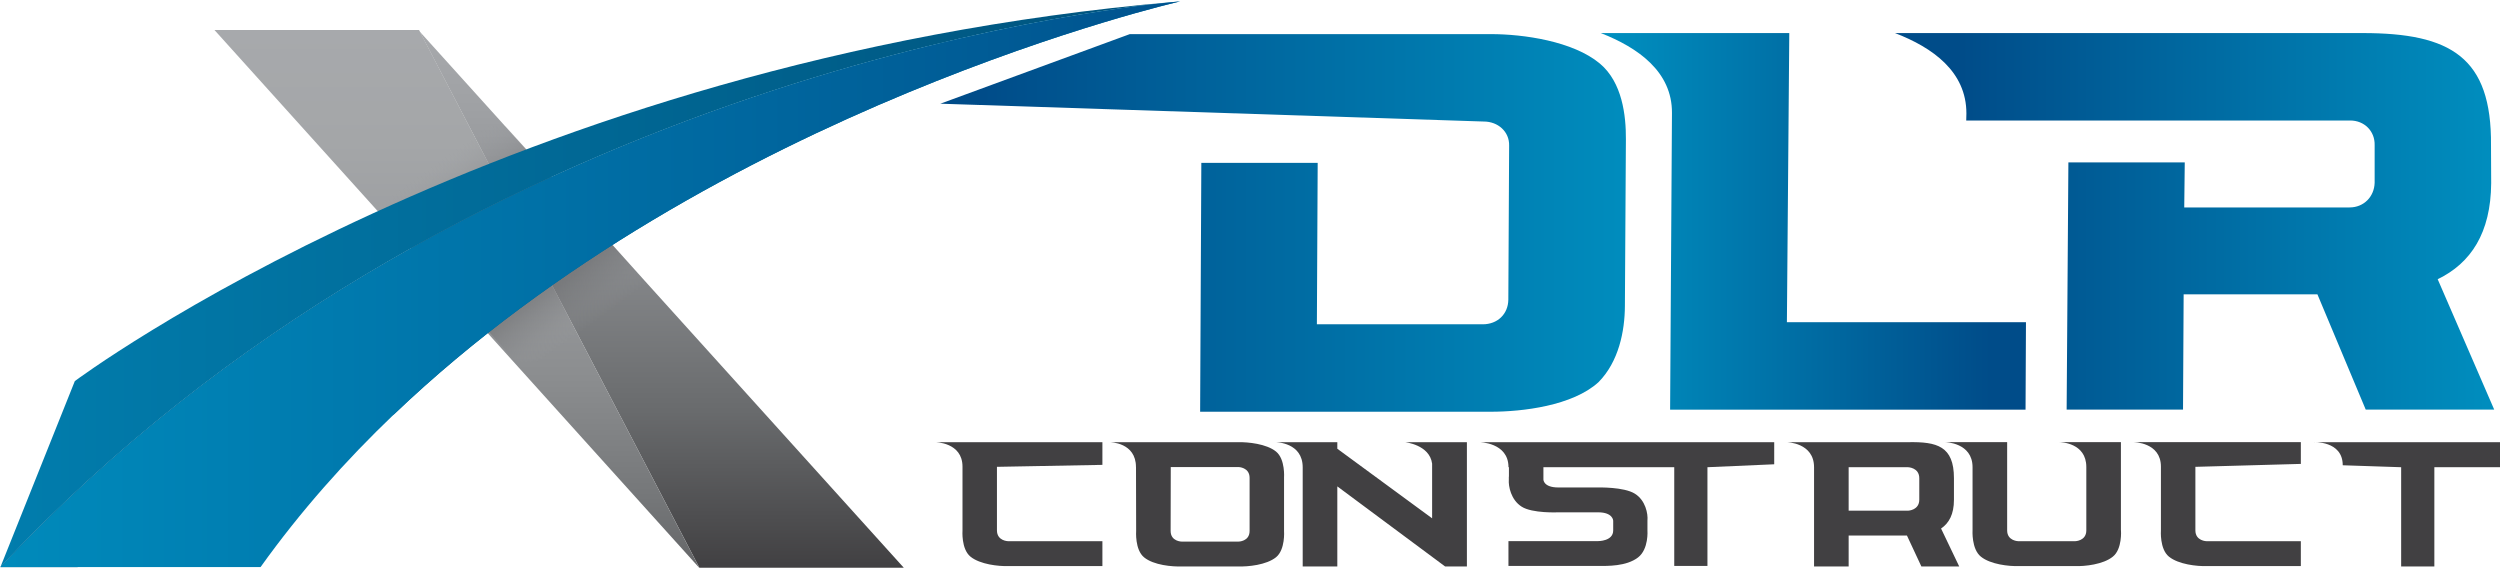 <svg width="150" height="35" fill="none" xmlns="http://www.w3.org/2000/svg"><g clip-path="url(#clip0)"><path d="M25.178 1.888l16.787 32.178h12.264L25.178 1.888z" fill="url(#paint0_linear)"/><path d="M25.142 1.8H12.867l29.085 32.267h.012L25.177 1.863l-.035-.063z" fill="url(#paint1_linear)"/><path d="M30.93 21.679L18.224 7.546l12.113.025 12.7 14.108H30.93z" fill="url(#paint2_linear)"/><path d="M70.425.115C30.31 3.568 4.49 22.865 4.49 22.865L.025 34.025C27.24 4.89 66.178.514 70.425.115z" fill="url(#paint3_linear)"/><path d="M70.427.124c.127-.01.253-.023.381-.034-.002.002-.132.01-.381.034z" fill="url(#paint4_linear)"/><path d="M70.804.086c-.128.01-.253.023-.381.034-4.247.396-43.186 4.772-70.4 33.907h4.63l18.99-9.17C42.93 6.44 70.803.087 70.803.087z" fill="url(#paint5_linear)"/><path d="M70.425.118C66.178.514 27.239 4.89.025 34.025h15.608c2.392-3.344 5.105-6.394 8.011-9.17C42.93 6.438 70.806.085 70.806.085l-.381.033z" fill="url(#paint6_linear)"/><path fill-rule="evenodd" clip-rule="evenodd" d="M71.124.406c.126-.01.251-.023.377-.033-.002.002-.13.01-.377.033z" fill="url(#paint7_linear)"/><path fill-rule="evenodd" clip-rule="evenodd" d="M66.144 27.892l-6.327.118v3.812c0 .64.67.65.67.65h5.657v1.492h-5.656c-.566.02-1.682-.097-2.258-.564-.566-.459-.48-1.575-.48-1.575V28c0-1.47-1.64-1.47-1.64-1.47h10.034v1.361zm8.832 3.964c0 .64-.67.64-.67.64h-3.398s-.67 0-.67-.64l.008-3.834h4.06s.67.01.67.65v3.184zm2.066-3.184s.086-1.119-.48-1.578c-.576-.469-1.695-.574-2.258-.563H66.57c.065 0 1.588.02 1.588 1.491h.002l.009 3.834s-.086 1.13.48 1.588c.576.47 1.692.564 2.258.543h3.398c.564.02 1.682-.086 2.258-.553.564-.46.48-1.576.48-1.576v-3.186h-.002z" fill="#414042"/><path fill-rule="evenodd" clip-rule="evenodd" d="M84.297 26.53s1.481.15 1.63 1.289v3.28l-5.688-4.175v-.393h-3.717c.042 0 1.64.01 1.64 1.512v5.944h2.077v-4.804l6.465 4.803h1.31v-7.455h-3.717zm26.622 1.503h3.567s.671.02.671.66v1.288c0 .639-.671.66-.671.66h-3.567v-2.608zm6.634 5.954l-1.089-2.276c.476-.32.773-.856.773-1.72v-1.298c0-1.928-1.022-2.194-2.749-2.162h-7.286s1.641.02 1.641 1.502v5.954h2.076v-1.854h3.498l.865 1.854h2.271z" fill="#414042"/><path fill-rule="evenodd" clip-rule="evenodd" d="M127.259 31.825s.086 1.118-.49 1.575c-.576.47-1.693.587-2.259.564h-3.408c-.553.02-1.672-.097-2.248-.564-.574-.459-.501-1.588-.501-1.588v-3.781c0-1.482-1.64-1.502-1.64-1.502h3.716v5.294c0 .639.671.649.671.649h3.408s.671-.01.671-.65V28.02c0-1.447-1.513-1.491-1.63-1.491h3.706v5.296h.004zm10.791-3.991l-6.327.176v3.813c0 .639.67.649.67.649h5.657v1.492h-5.657c-.566.02-1.682-.097-2.258-.566-.564-.459-.48-1.575-.48-1.575v-3.824c0-1.47-1.64-1.47-1.64-1.47h10.035v1.305zm12.048-1.304v1.503h-4.037v5.954h-1.992v-5.954l-3.505-.117c0-1.492-1.768-1.385-1.768-1.385h11.302z" fill="#414042"/><path fill-rule="evenodd" clip-rule="evenodd" d="M107.357 1.984H96.046c2.231.87 4.288 2.317 4.272 4.795l-.111 17.8h21.326l.025-5.247h-14.344l.143-17.348z" fill="url(#paint8_linear)"/><path fill-rule="evenodd" clip-rule="evenodd" d="M141.762 1.984H113.7c2.263.87 4.289 2.317 4.284 4.827l-.01.419h23.038c.853 0 1.49.643 1.467 1.48v2.255c-.023.836-.65 1.481-1.502 1.481h-9.922l.031-2.704h-6.982l-.105 14.836h6.983l.037-6.92h8.026l2.9 6.92h7.709l-3.392-7.825c1.997-.967 3.185-2.777 3.21-5.757l-.011-2.285c.046-5.28-2.421-6.727-7.699-6.727z" fill="url(#paint9_linear)"/><path fill-rule="evenodd" clip-rule="evenodd" d="M89.463 2.047H67.788L56.421 6.222l32.608 1.07c.853 0 1.542.612 1.519 1.448l-.048 9.237c-.01.87-.65 1.481-1.534 1.481h-9.953l.048-9.687H72.08l-.072 14.933h17.441c1.896 0 4.9-.354 6.457-1.77 1.215-1.224 1.582-3.06 1.588-4.572l.06-10.01c.009-1.416-.215-3.41-1.56-4.537-1.611-1.35-4.603-1.768-6.53-1.768z" fill="url(#paint10_linear)"/><path fill-rule="evenodd" clip-rule="evenodd" d="M88.762 26.53s1.747.011 1.747 1.503h.027v.565h-.006v.18c-.032.394.128 1.216.767 1.62.639.415 2.204.341 2.204.341h2.386c.894 0 .905.501.905.501v.587c0 .65-.905.639-.905.639h-5.38v1.491h5.39c.543 0 1.682.032 2.386-.511.65-.5.564-1.62.564-1.62v-.586c.042-.415-.117-1.225-.756-1.62-.66-.414-2.204-.372-2.204-.372H93.5c-.895 0-.895-.47-.895-.47v-.745h7.85v5.922h1.992v-5.922l4.006-.176V26.53H88.762z" fill="#414042"/></g><defs><linearGradient id="paint0_linear" x1="39.703" y1="34.067" x2="39.703" y2="1.85" gradientUnits="userSpaceOnUse"><stop stop-color="#414042"/><stop offset=".292" stop-color="#696B6D"/><stop offset=".609" stop-color="#8A8C8F"/><stop offset=".856" stop-color="#9FA1A4"/><stop offset="1" stop-color="#A7A9AC"/></linearGradient><linearGradient id="paint1_linear" x1="27.415" y1="34.068" x2="27.415" y2="1.8" gradientUnits="userSpaceOnUse"><stop stop-color="#656668"/><stop offset=".132" stop-color="#757779"/><stop offset=".352" stop-color="#8B8D8F"/><stop offset=".572" stop-color="#9A9C9F"/><stop offset=".789" stop-color="#A4A6A8"/><stop offset="1" stop-color="#A7A9AC"/></linearGradient><linearGradient id="paint2_linear" x1="26.844" y1="9.342" x2="34.564" y2="20.09" gradientUnits="userSpaceOnUse"><stop stop-color="#9C9EA1" stop-opacity="0"/><stop offset=".035" stop-color="#949699" stop-opacity=".066"/><stop offset=".221" stop-color="#78797B" stop-opacity=".42"/><stop offset=".39" stop-color="#686A6C" stop-opacity=".742"/><stop offset=".525" stop-color="#636567"/><stop offset=".666" stop-color="#666769" stop-opacity=".704"/><stop offset=".774" stop-color="#6F7072" stop-opacity=".476"/><stop offset=".871" stop-color="#7F8082" stop-opacity=".271"/><stop offset=".962" stop-color="#98999B" stop-opacity=".081"/><stop offset="1" stop-color="#A8AAAC" stop-opacity="0"/></linearGradient><linearGradient id="paint3_linear" x1=".025" y1="17.07" x2="70.805" y2="17.07" gradientUnits="userSpaceOnUse"><stop stop-color="#017DAD"/><stop offset="1" stop-color="#00527C"/></linearGradient><linearGradient id="paint4_linear" x1="-5.986" y1=".108" x2="78.95" y2=".108" gradientUnits="userSpaceOnUse"><stop stop-color="#00527C"/><stop offset="1" stop-color="#017DAD"/></linearGradient><linearGradient id="paint5_linear" x1=".025" y1="17.056" x2="70.805" y2="17.056" gradientUnits="userSpaceOnUse"><stop stop-color="#00527C"/><stop offset="1" stop-color="#017DAD"/></linearGradient><linearGradient id="paint6_linear" x1="-5.988" y1="17.056" x2="78.948" y2="17.056" gradientUnits="userSpaceOnUse"><stop stop-color="#008FBF"/><stop offset="1" stop-color="#004C89"/></linearGradient><linearGradient id="paint7_linear" x1="-4.402" y1=".391" x2="79.548" y2=".391" gradientUnits="userSpaceOnUse"><stop stop-color="#01527C"/><stop offset="1" stop-color="#077FAD"/></linearGradient><linearGradient id="paint8_linear" x1="96.246" y1="13.28" x2="119.438" y2="13.28" gradientUnits="userSpaceOnUse"><stop stop-color="#0090C0"/><stop offset="1" stop-color="#004C89"/></linearGradient><linearGradient id="paint9_linear" x1="150.625" y1="13.28" x2="117.662" y2="13.28" gradientUnits="userSpaceOnUse"><stop stop-color="#0090C0"/><stop offset="1" stop-color="#004C89"/></linearGradient><linearGradient id="paint10_linear" x1="99.494" y1="13.377" x2="58.93" y2="13.377" gradientUnits="userSpaceOnUse"><stop stop-color="#0090C0"/><stop offset="1" stop-color="#004C89"/></linearGradient><clipPath id="clip0"><path fill="#fff" d="M0 0h150v34.148H0z"/></clipPath></defs></svg>